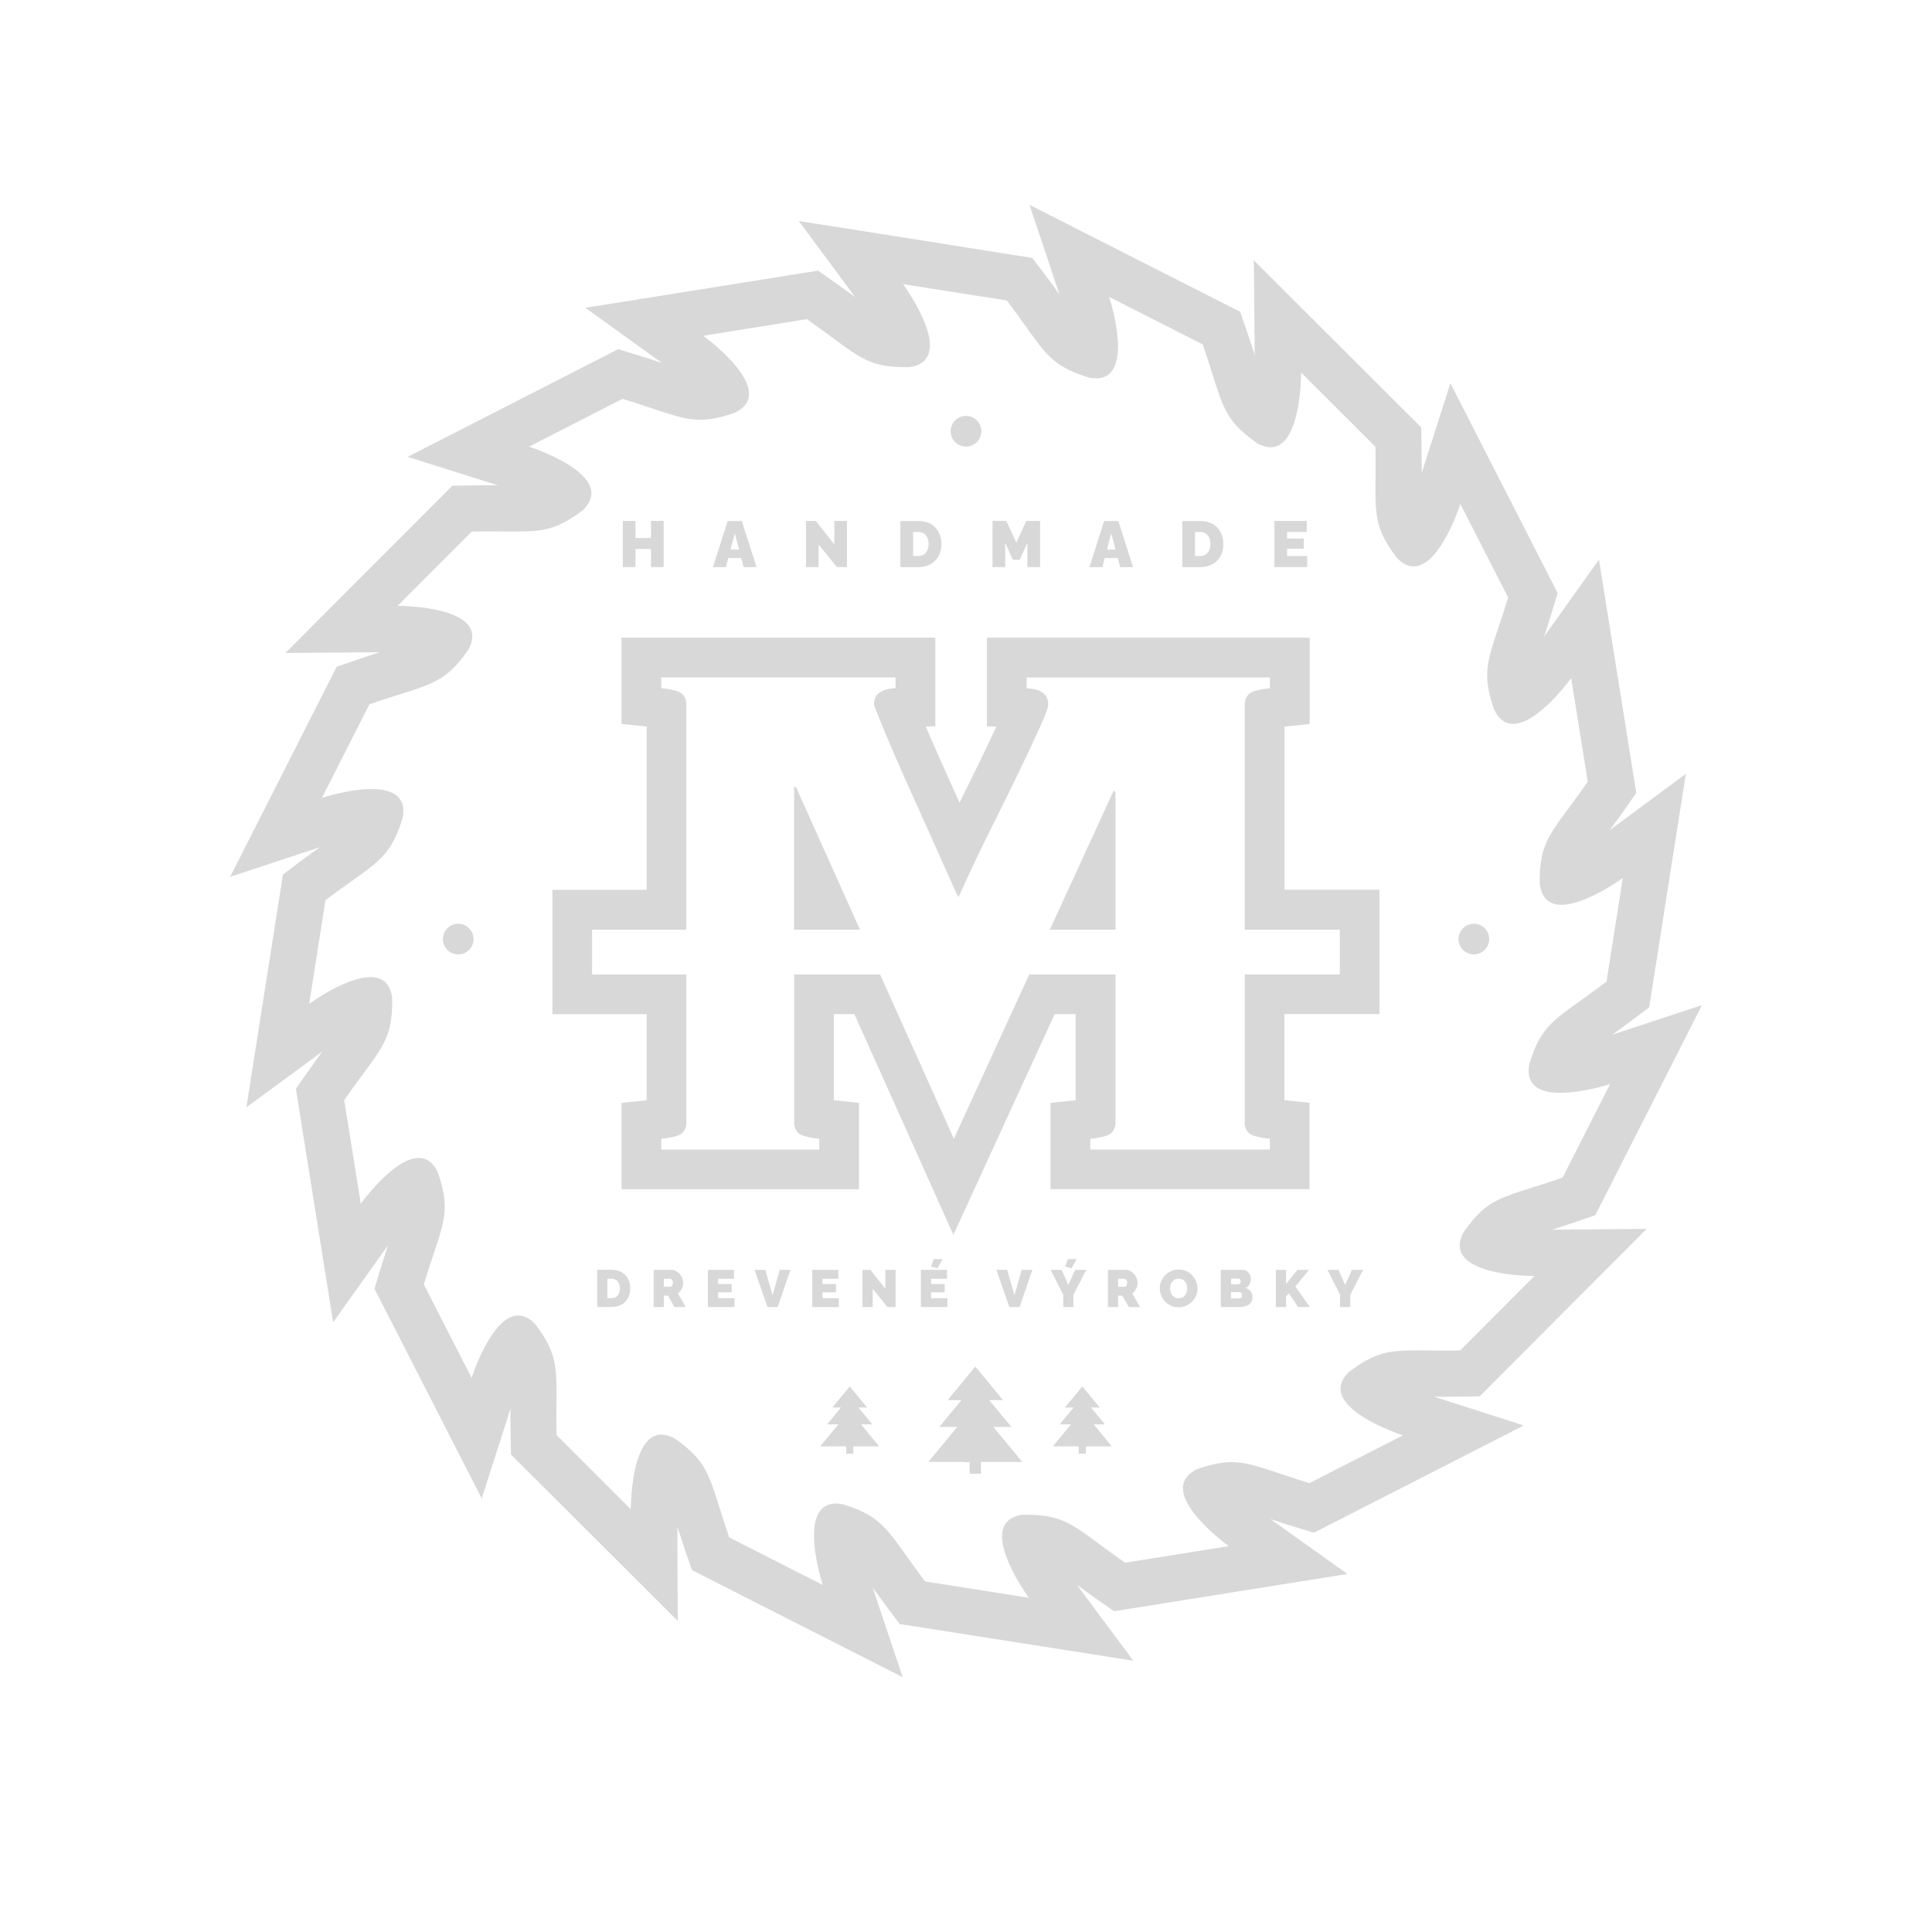 <?xml version="1.0" encoding="utf-8"?>
<!-- Generator: Adobe Illustrator 24.3.0, SVG Export Plug-In . SVG Version: 6.00 Build 0)  -->
<svg version="1.1" id="Vrstva_1" xmlns="http://www.w3.org/2000/svg" xmlns:xlink="http://www.w3.org/1999/xlink" x="0px" y="0px"
	 viewBox="0 0 283.46 283.46" style="enable-background:new 0 0 283.46 283.46;" xml:space="preserve">
<style type="text/css">
	.st0{fill:#d8d8d8;}
</style>
<g>
	<path class="st0" d="M234.06,178.29l1.24-2.44l6.97-13.73l7.44-14.65l-13.15,4.33c0.95-0.68,2.01-1.44,3.22-2.36l2.19-1.65
		l0.42-2.71l2.39-15.21l2.57-16.34l-11.16,8.26c0.69-0.93,1.45-1.98,2.31-3.21l1.57-2.24l-0.43-2.7l-2.43-15.21l-2.61-16.33
		l-8.06,11.31c0.36-1.1,0.77-2.32,1.2-3.77l0.8-2.62l-1.25-2.44l-7.01-13.72l-7.48-14.63l-4.22,13.19c0.01-1.17,0.01-2.47-0.02-3.99
		l-0.05-2.74l-1.94-1.93l-10.9-10.88l-11.71-11.68l0.13,13.89c-0.35-1.1-0.75-2.33-1.24-3.75l-0.89-2.59l-2.44-1.24l-13.73-6.97
		l-14.75-7.49l4.41,13.16c-0.67-0.94-1.43-1.98-2.34-3.18l-1.65-2.19l-2.71-0.42L133.54,35l-16.34-2.57l8.27,11.16
		c-0.91-0.67-1.99-1.45-3.21-2.31l-2.24-1.57l-2.7,0.43l-15.21,2.43l-16.23,2.59l11.24,8.09c-1.11-0.37-2.35-0.77-3.81-1.22
		l-2.62-0.8l-2.44,1.25L74.54,59.5L59.8,67.03l13.25,4.17c-0.42,0-0.86,0-1.32,0c-0.92,0-1.78,0.01-2.64,0.02l-2.74,0.05l-1.93,1.94
		l-10.88,10.9L41.88,95.8l13.88-0.11c-1.09,0.34-2.35,0.75-3.77,1.24l-2.59,0.89l-1.24,2.44L41.2,114l-7.44,14.65l13.15-4.34
		c-0.95,0.68-2,1.44-3.22,2.36l-2.18,1.65l-0.42,2.7l-2.39,15.21l-2.55,16.23l11.16-8.19c-0.69,0.94-1.46,1.99-2.33,3.24l-1.57,2.24
		l0.43,2.7l2.43,15.21l2.61,16.34l8.06-11.31c-0.36,1.08-0.77,2.34-1.2,3.77l-0.8,2.62l1.25,2.44l7.01,13.71l7.48,14.63l4.22-13.19
		c-0.01,1.15-0.01,2.48,0.02,4l0.05,2.74l1.94,1.93l10.9,10.88l11.63,11.6l-0.06-13.85c0.35,1.09,0.76,2.37,1.25,3.8l0.89,2.59
		l2.44,1.24l13.73,6.98l14.75,7.49l-4.41-13.16c0.67,0.94,1.43,1.98,2.33,3.18l1.65,2.19l2.71,0.42l15.22,2.39l16.34,2.57
		L158,232.52c0.91,0.67,1.98,1.45,3.21,2.31l2.24,1.57l2.7-0.43l15.21-2.43l16.34-2.61l-11.3-8.05c1.09,0.36,2.32,0.76,3.76,1.2
		l2.62,0.8l2.44-1.25l13.72-7.01l14.63-7.48l-13.18-4.22c0.46,0,0.93,0.01,1.44,0.01c0.89,0,1.73-0.01,2.55-0.02l2.74-0.05
		l1.93-1.94L229.92,192l11.67-11.7l-13.88,0.12c1.1-0.35,2.34-0.75,3.76-1.24L234.06,178.29z M214.75,180.77
		c-3.48,6.39,9.87,6.45,10.36,6.45c0.01,0,0.01,0,0.01,0l-10.88,10.91c-0.87,0.02-1.68,0.02-2.43,0.02c-1.53,0-2.83-0.02-3.96-0.02
		c-4.15,0-6.14,0.3-9.88,3.12h0c-5.38,5.1,7.87,9.34,7.87,9.34l-13.72,7.01c-5.91-1.8-8.49-3.08-11.42-3.08
		c-1.44,0-2.97,0.31-5.03,1.02c-6.67,3.19,4.61,11.31,4.61,11.31l-15.21,2.43c-7.35-5.13-8.36-7.04-14.45-7.04
		c-0.18,0-0.36,0-0.55,0c-7.35,0.96,0.88,12.18,0.88,12.18l-15.22-2.39c-5.56-7.36-5.79-9.4-12.09-11.33
		c-0.35-0.07-0.68-0.1-0.98-0.1c-5.88,0-1.94,11.95-1.94,11.95l-13.73-6.98c-3.01-8.71-2.6-10.73-7.99-14.51
		c-0.74-0.4-1.39-0.58-1.96-0.58c-4.53,0-4.49,10.95-4.49,10.95l-10.9-10.88c-0.17-9.22,0.84-11.01-3.12-16.27
		c-0.86-0.91-1.7-1.28-2.49-1.28c-3.92,0-6.85,9.16-6.85,9.16l-7.01-13.71c2.68-8.82,4.2-10.21,2.06-16.44
		c-0.73-1.53-1.71-2.12-2.8-2.12c-3.67,0-8.51,6.72-8.51,6.72l-2.43-15.21c5.28-7.56,7.15-8.42,7.04-14.99
		c-0.3-2.27-1.57-3.05-3.19-3.05c-3.63,0-8.99,3.93-8.99,3.93l2.39-15.21c7.36-5.56,9.4-5.79,11.33-12.09
		c0.62-3.32-1.78-4.22-4.58-4.22c-3.35,0-7.27,1.29-7.27,1.29l6.97-13.73c8.71-3.01,10.73-2.6,14.51-7.99h0
		c3.48-6.39-9.86-6.45-10.36-6.45c-0.01,0-0.01,0-0.01,0l10.88-10.9c0.9-0.02,1.74-0.02,2.51-0.02c1.49,0,2.75,0.02,3.85,0.02
		c4.17,0,6.16-0.3,9.91-3.12h0c5.38-5.1-7.87-9.34-7.87-9.34l13.71-7.01c5.91,1.8,8.49,3.07,11.42,3.07c1.44,0,2.97-0.31,5.02-1.01
		h0c6.69-3.19-4.6-11.32-4.6-11.32l15.21-2.43c7.35,5.13,8.36,7.04,14.45,7.04c0.18,0,0.36,0,0.55,0
		c7.34-0.97-0.88-12.18-0.88-12.18l15.22,2.39c5.56,7.36,5.79,9.4,12.09,11.33c0.35,0.07,0.68,0.1,0.98,0.1
		c5.89,0,1.94-11.95,1.94-11.95l13.73,6.97c3.01,8.72,2.6,10.73,8,14.51c0.73,0.4,1.38,0.58,1.96,0.58c4.53,0,4.48-10.95,4.48-10.95
		l10.9,10.88c0.17,9.22-0.84,11.01,3.12,16.27c0.86,0.9,1.69,1.28,2.49,1.28c3.92,0,6.85-9.16,6.85-9.16l7.01,13.72
		c-2.69,8.82-4.2,10.21-2.06,16.44c0.73,1.52,1.71,2.11,2.8,2.11c3.67,0,8.51-6.72,8.51-6.72l2.43,15.21
		c-5.28,7.56-7.15,8.42-7.04,15c0.3,2.27,1.57,3.05,3.19,3.05c3.63,0,8.99-3.93,8.99-3.93l-2.39,15.21
		c-7.36,5.56-9.4,5.79-11.33,12.09c-0.62,3.32,1.79,4.22,4.59,4.22c3.35,0,7.27-1.29,7.27-1.29l-6.97,13.73
		C220.54,175.79,218.52,175.38,214.75,180.77z"/>
	<path class="st0" d="M148.39,209.36l-3.26-3.94h2.03l-4.06-4.92l-4.06,4.92h2.03l-3.26,3.94h2.64l-4.24,5.13h5.04
		c0.15,0.03,0.31,0.05,0.47,0.05c0.16,0,0.32-0.02,0.47-0.05h0.07v1.73h1.67v-1.73h6.05l-4.24-5.13H148.39z"/>
	<polygon class="st0" points="127.99,208.98 125.95,206.51 127.22,206.51 124.67,203.42 122.12,206.51 123.39,206.51 121.35,208.98 
		123.01,208.98 120.34,212.21 124.15,212.21 124.15,213.29 125.19,213.29 125.19,212.21 128.99,212.21 126.33,208.98 	"/>
	<polygon class="st0" points="162.12,208.98 160.07,206.51 161.35,206.51 158.8,203.42 156.24,206.51 157.52,206.51 155.47,208.98 
		157.14,208.98 154.47,212.21 158.27,212.21 158.27,213.29 159.32,213.29 159.32,212.21 163.12,212.21 160.46,208.98 	"/>
	<polygon class="st0" points="116.51,115.46 116.51,130.57 116.51,130.57 116.51,136.4 116.51,136.4 126.18,136.4 116.78,115.46 	
		"/>
	<polygon class="st0" points="156.71,130.57 156.71,130.57 154.03,136.4 154.03,136.4 163.66,136.4 163.66,116.25 163.4,115.99 	"/>
	<path class="st0" d="M188.46,130.57v-23.96l3.69-0.39v-5.25v-1.58v-5.83h-5.83h-35.69h-5.83v5.83v1.58v5.59l1.39,0.06
		c-0.56,1.19-1.2,2.53-1.93,4.06c-1.05,2.16-2.21,4.54-3.48,7.09c-0.53-1.17-1.07-2.37-1.62-3.6c-0.99-2.19-1.91-4.26-2.73-6.17
		c-0.21-0.48-0.41-0.94-0.6-1.39l1.4-0.06v-5.59v-1.58v-5.83h-5.83H97.02h-5.83v5.83v1.58v5.25l3.69,0.39v23.96h-8h-5.83v5.83v6.58
		v5.83h5.83h8v12.63l-3.69,0.39v5.25v1.58v5.83h5.83h23.18h5.83v-5.83v-1.58v-5.26l-3.69-0.39v-12.63h3.01l9.27,20.66l5.26,11.72
		l5.36-11.68l9.5-20.7h3.08v12.63l-3.69,0.39v5.25v1.58v5.83h5.83h26.34h5.83v-5.83v-1.58v-5.26l-3.69-0.39v-12.63h8.13h5.83v-5.83
		v-6.58v-5.83h-5.83H188.46z M196.58,142.98L196.58,142.98h-8.13h-5.83h0v5.83h0v15.9c0,0.62,0.2,1.12,0.59,1.51
		c0.4,0.4,1.43,0.68,3.1,0.86v1.58h0h-26.34h0v-1.58c1.67-0.17,2.7-0.46,3.1-0.86c0.39-0.4,0.59-0.9,0.59-1.51v-21.73h-5.83h-0.4
		h-6.42h0l-2.68,5.83h0l-8.38,18.27l0,0l0,0l-10.82-24.1h-6.39h-0.39h-5.83h0v5.83h0v15.9c0,0.62,0.2,1.12,0.59,1.51
		c0.39,0.4,1.43,0.68,3.09,0.86v1.58h0H97.02h0v-1.58c1.67-0.17,2.7-0.46,3.09-0.86c0.4-0.4,0.59-0.9,0.59-1.51v-21.73h-5.83h-8h0
		v-6.58h0h8h5.83v-33.06c0-0.61-0.2-1.12-0.59-1.51c-0.39-0.4-1.43-0.68-3.09-0.86v-1.58h0h34.37h0v1.58
		c-2.11,0.09-3.16,0.88-3.16,2.37c0,0.09,0.26,0.79,0.79,2.11c0.53,1.32,1.21,2.94,2.04,4.87c0.83,1.93,1.75,4.02,2.77,6.26
		c1.01,2.24,1.98,4.39,2.9,6.45c0.92,2.06,1.73,3.89,2.44,5.47c0.37,0.84,0.68,1.53,0.93,2.07h0c0.22,0.48,0.39,0.84,0.52,1.09
		c1.49-3.34,3.03-6.58,4.61-9.75c1.58-3.16,3.01-6.06,4.28-8.69c1.27-2.63,2.3-4.83,3.09-6.58c0.79-1.76,1.19-2.85,1.19-3.29
		c0-1.49-1.05-2.28-3.16-2.37v-1.58h0h35.69h0v1.58c-1.67,0.18-2.7,0.46-3.1,0.86c-0.39,0.4-0.59,0.9-0.59,1.51v27.22h0v5.83h0h5.83
		h8.12h0V142.98z"/>
	<polygon class="st0" points="93.24,80.55 95.51,80.55 95.51,83.2 97.37,83.2 97.37,76.43 95.51,76.43 95.51,78.93 93.24,78.93 
		93.24,76.43 91.38,76.43 91.38,83.2 93.24,83.2 	"/>
	<path class="st0" d="M106.85,81.88h1.91l0.35,1.33h1.89l-2.16-6.77h-2.08l-2.16,6.77h1.9L106.85,81.88z M107.81,78.25l0.63,2.38
		h-1.26L107.81,78.25z"/>
	<polygon class="st0" points="120.1,79.88 122.79,83.2 124.27,83.2 124.27,76.43 122.41,76.43 122.41,79.88 119.69,76.43 
		118.25,76.43 118.25,83.2 120.1,83.2 	"/>
	<path class="st0" d="M136.51,82.78c0.51-0.28,0.91-0.67,1.19-1.18c0.28-0.51,0.42-1.11,0.42-1.79c0-0.62-0.13-1.19-0.39-1.7
		c-0.26-0.51-0.64-0.92-1.15-1.22c-0.51-0.3-1.13-0.45-1.88-0.45h-2.6v6.77h2.6C135.4,83.2,136,83.06,136.51,82.78z M133.97,78.05
		h0.74c0.32,0,0.59,0.07,0.82,0.22c0.23,0.15,0.4,0.35,0.53,0.62c0.12,0.26,0.18,0.57,0.18,0.92c0,0.34-0.06,0.64-0.18,0.91
		c-0.12,0.27-0.29,0.48-0.52,0.63c-0.23,0.15-0.5,0.23-0.83,0.23h-0.74V78.05z"/>
	<polygon class="st0" points="147.48,79.64 148.61,82.14 149.6,82.14 150.74,79.64 150.74,83.2 152.6,83.2 152.6,76.43 
		150.58,76.43 149.11,79.62 147.65,76.43 145.62,76.43 145.62,83.2 147.48,83.2 	"/>
	<path class="st0" d="M162.08,81.88H164l0.35,1.33h1.89l-2.16-6.77H162l-2.16,6.77h1.9L162.08,81.88z M163.04,78.25l0.63,2.38h-1.26
		L163.04,78.25z"/>
	<path class="st0" d="M177.88,82.78c0.51-0.28,0.91-0.67,1.19-1.18c0.28-0.51,0.42-1.11,0.42-1.79c0-0.62-0.13-1.19-0.39-1.7
		c-0.26-0.51-0.64-0.92-1.15-1.22c-0.51-0.3-1.13-0.45-1.88-0.45h-2.6v6.77h2.6C176.76,83.2,177.36,83.06,177.88,82.78z
		 M175.33,78.05h0.74c0.32,0,0.59,0.07,0.82,0.22c0.23,0.15,0.4,0.35,0.53,0.62c0.12,0.26,0.18,0.57,0.18,0.92
		c0,0.34-0.06,0.64-0.18,0.91c-0.12,0.27-0.29,0.48-0.52,0.63c-0.23,0.15-0.5,0.23-0.83,0.23h-0.74V78.05z"/>
	<polygon class="st0" points="191.8,81.58 188.84,81.58 188.84,80.51 191.3,80.51 191.3,79.01 188.84,79.01 188.84,78.05 
		191.72,78.05 191.72,76.43 186.98,76.43 186.98,83.2 191.8,83.2 	"/>
	<path class="st0" d="M91.24,186.67c-0.41-0.24-0.91-0.37-1.52-0.37h-2.1v5.46h2.1c0.55,0,1.04-0.11,1.45-0.34
		c0.41-0.23,0.73-0.54,0.96-0.95c0.23-0.41,0.34-0.89,0.34-1.45c0-0.5-0.1-0.96-0.31-1.37C91.95,187.25,91.64,186.92,91.24,186.67z
		 M90.8,189.77c-0.1,0.22-0.24,0.39-0.42,0.51c-0.18,0.12-0.4,0.18-0.67,0.18h-0.6v-2.85h0.6c0.26,0,0.48,0.06,0.66,0.18
		c0.19,0.12,0.33,0.28,0.42,0.5c0.1,0.21,0.15,0.46,0.15,0.74C90.95,189.31,90.9,189.55,90.8,189.77z"/>
	<path class="st0" d="M99.88,189.35c0.12-0.16,0.21-0.34,0.27-0.54c0.06-0.19,0.09-0.4,0.09-0.61c0-0.23-0.05-0.46-0.14-0.68
		c-0.09-0.23-0.22-0.43-0.38-0.61c-0.16-0.18-0.36-0.33-0.58-0.44c-0.23-0.11-0.47-0.16-0.74-0.16H95.9v5.46h1.5v-1.68H98l0.96,1.68
		h1.65l-1.15-2.01C99.62,189.65,99.76,189.51,99.88,189.35z M98.66,188.52c-0.04,0.09-0.09,0.15-0.14,0.2
		c-0.06,0.05-0.12,0.07-0.18,0.07H97.4v-1.17h0.91c0.06,0,0.12,0.02,0.19,0.07c0.06,0.05,0.12,0.11,0.16,0.2
		c0.04,0.08,0.07,0.19,0.07,0.32C98.72,188.33,98.7,188.43,98.66,188.52z"/>
	<polygon class="st0" points="105.36,189.6 107.35,189.6 107.35,188.39 105.36,188.39 105.36,187.62 107.69,187.62 107.69,186.31 
		103.86,186.31 103.86,191.77 107.76,191.77 107.76,190.47 105.36,190.47 	"/>
	<polygon class="st0" points="113.35,190.04 112.28,186.31 110.7,186.31 112.61,191.77 114.1,191.77 115.98,186.31 114.41,186.31 	
		"/>
	<polygon class="st0" points="123.07,190.47 120.67,190.47 120.67,189.6 122.66,189.6 122.66,188.39 120.67,188.39 120.67,187.62 
		123,187.62 123,186.31 119.17,186.31 119.17,191.77 123.07,191.77 	"/>
	<polygon class="st0" points="129.9,189.09 127.71,186.31 126.54,186.31 126.54,191.77 128.04,191.77 128.04,189.09 130.21,191.77 
		131.4,191.77 131.4,186.31 129.9,186.31 	"/>
	<polygon class="st0" points="139.01,190.47 136.61,190.47 136.61,189.6 138.6,189.6 138.6,188.39 136.61,188.39 136.61,187.62 
		138.94,187.62 138.94,186.31 135.11,186.31 135.11,191.77 139.01,191.77 	"/>
	<polygon class="st0" points="137,184.74 136.61,185.83 137.53,186.08 138.3,184.74 	"/>
	<polygon class="st0" points="148.84,190.04 147.77,186.31 146.19,186.31 148.09,191.77 149.59,191.77 151.47,186.31 149.9,186.31 	
		"/>
	<polygon class="st0" points="157.97,184.74 156.67,184.74 156.28,185.83 157.21,186.08 	"/>
	<polygon class="st0" points="154.14,186.31 156,189.95 156,191.77 157.49,191.77 157.49,189.97 159.38,186.31 157.75,186.31 
		156.74,188.54 155.77,186.31 	"/>
	<path class="st0" d="M166.54,189.35c0.12-0.16,0.21-0.34,0.27-0.54c0.06-0.19,0.09-0.4,0.09-0.61c0-0.23-0.05-0.46-0.14-0.68
		s-0.22-0.43-0.38-0.61c-0.16-0.18-0.36-0.33-0.58-0.44c-0.23-0.11-0.47-0.16-0.74-0.16h-2.51v5.46h1.5v-1.68h0.61l0.96,1.68h1.65
		l-1.15-2.01C166.28,189.65,166.42,189.51,166.54,189.35z M165.32,188.52c-0.04,0.09-0.09,0.15-0.14,0.2
		c-0.06,0.05-0.12,0.07-0.18,0.07h-0.95v-1.17h0.91c0.06,0,0.12,0.02,0.19,0.07c0.06,0.05,0.12,0.11,0.16,0.2
		c0.04,0.08,0.07,0.19,0.07,0.32C165.38,188.33,165.36,188.43,165.32,188.52z"/>
	<path class="st0" d="M174.95,187.14c-0.24-0.27-0.53-0.48-0.87-0.64c-0.34-0.16-0.72-0.23-1.13-0.23c-0.41,0-0.78,0.07-1.12,0.22
		c-0.34,0.15-0.64,0.35-0.88,0.61c-0.25,0.26-0.44,0.55-0.58,0.88c-0.14,0.33-0.21,0.67-0.21,1.04c0,0.35,0.07,0.7,0.2,1.03
		c0.13,0.33,0.32,0.63,0.56,0.89c0.24,0.26,0.54,0.47,0.87,0.63c0.34,0.16,0.72,0.23,1.13,0.23c0.41,0,0.79-0.08,1.12-0.23
		c0.34-0.15,0.63-0.36,0.88-0.62c0.25-0.26,0.44-0.55,0.58-0.88c0.14-0.33,0.2-0.67,0.2-1.03c0-0.35-0.07-0.69-0.2-1.02
		C175.37,187.71,175.19,187.41,174.95,187.14z M174.11,189.55c-0.05,0.17-0.12,0.33-0.22,0.47c-0.1,0.14-0.23,0.25-0.39,0.34
		c-0.16,0.08-0.35,0.12-0.56,0.12c-0.22,0-0.4-0.04-0.56-0.12c-0.16-0.08-0.29-0.19-0.39-0.32c-0.1-0.14-0.18-0.29-0.23-0.46
		c-0.05-0.17-0.08-0.35-0.08-0.54c0-0.18,0.02-0.36,0.07-0.53c0.05-0.17,0.12-0.33,0.23-0.46c0.1-0.14,0.23-0.24,0.39-0.33
		c0.16-0.08,0.34-0.12,0.56-0.12c0.21,0,0.39,0.04,0.55,0.11c0.16,0.08,0.29,0.18,0.39,0.32c0.1,0.14,0.18,0.29,0.23,0.46
		c0.05,0.17,0.08,0.35,0.08,0.53C174.18,189.21,174.15,189.38,174.11,189.55z"/>
	<path class="st0" d="M182.74,188.97c0.26-0.12,0.46-0.29,0.59-0.53c0.13-0.24,0.2-0.48,0.2-0.73c0-0.23-0.05-0.45-0.15-0.67
		c-0.1-0.22-0.24-0.39-0.43-0.53c-0.19-0.14-0.41-0.2-0.67-0.2h-3.17v5.46h2.69c0.36,0,0.69-0.05,0.98-0.15
		c0.3-0.1,0.54-0.25,0.71-0.45c0.18-0.21,0.27-0.47,0.27-0.8c0-0.38-0.09-0.68-0.27-0.92C183.3,189.23,183.06,189.06,182.74,188.97z
		 M180.61,187.59h1.07c0.07,0,0.13,0.01,0.18,0.04c0.05,0.03,0.1,0.07,0.13,0.13c0.03,0.06,0.05,0.14,0.05,0.24
		c0,0.11-0.02,0.2-0.06,0.26c-0.04,0.06-0.09,0.1-0.15,0.13c-0.06,0.02-0.13,0.03-0.19,0.03h-1.02V187.59z M182.18,190.3
		c-0.04,0.07-0.09,0.12-0.16,0.15c-0.07,0.04-0.14,0.05-0.22,0.05h-1.19v-0.92h1.24c0.08,0,0.14,0.02,0.2,0.06
		c0.06,0.04,0.1,0.1,0.13,0.16c0.03,0.07,0.05,0.15,0.05,0.24C182.24,190.16,182.22,190.24,182.18,190.3z"/>
	<polygon class="st0" points="192.05,186.31 190.36,186.31 188.69,188.39 188.69,186.31 187.19,186.31 187.19,191.77 188.69,191.77 
		188.69,190.2 189.11,189.76 190.46,191.77 192.19,191.77 190.06,188.76 	"/>
	<polygon class="st0" points="197.36,188.54 196.38,186.31 194.76,186.31 196.61,189.95 196.61,191.77 198.11,191.77 198.11,189.97 
		199.99,186.31 198.36,186.31 	"/>
	<path class="st0" d="M67.23,135.53c-1.24,0-2.25,1.01-2.25,2.25c0,1.24,1.01,2.25,2.25,2.25c1.24,0,2.25-1.01,2.25-2.25
		C69.48,136.54,68.47,135.53,67.23,135.53z"/>
	<path class="st0" d="M216.24,135.53c-1.24,0-2.25,1.01-2.25,2.25c0,1.24,1.01,2.25,2.25,2.25c1.24,0,2.25-1.01,2.25-2.25
		C218.49,136.54,217.48,135.53,216.24,135.53z"/>
	<path class="st0" d="M141.73,65.52c1.24,0,2.25-1.01,2.25-2.25c0-1.24-1.01-2.25-2.25-2.25c-1.24,0-2.25,1.01-2.25,2.25
		C139.48,64.52,140.49,65.52,141.73,65.52z"/>
</g>
</svg>
